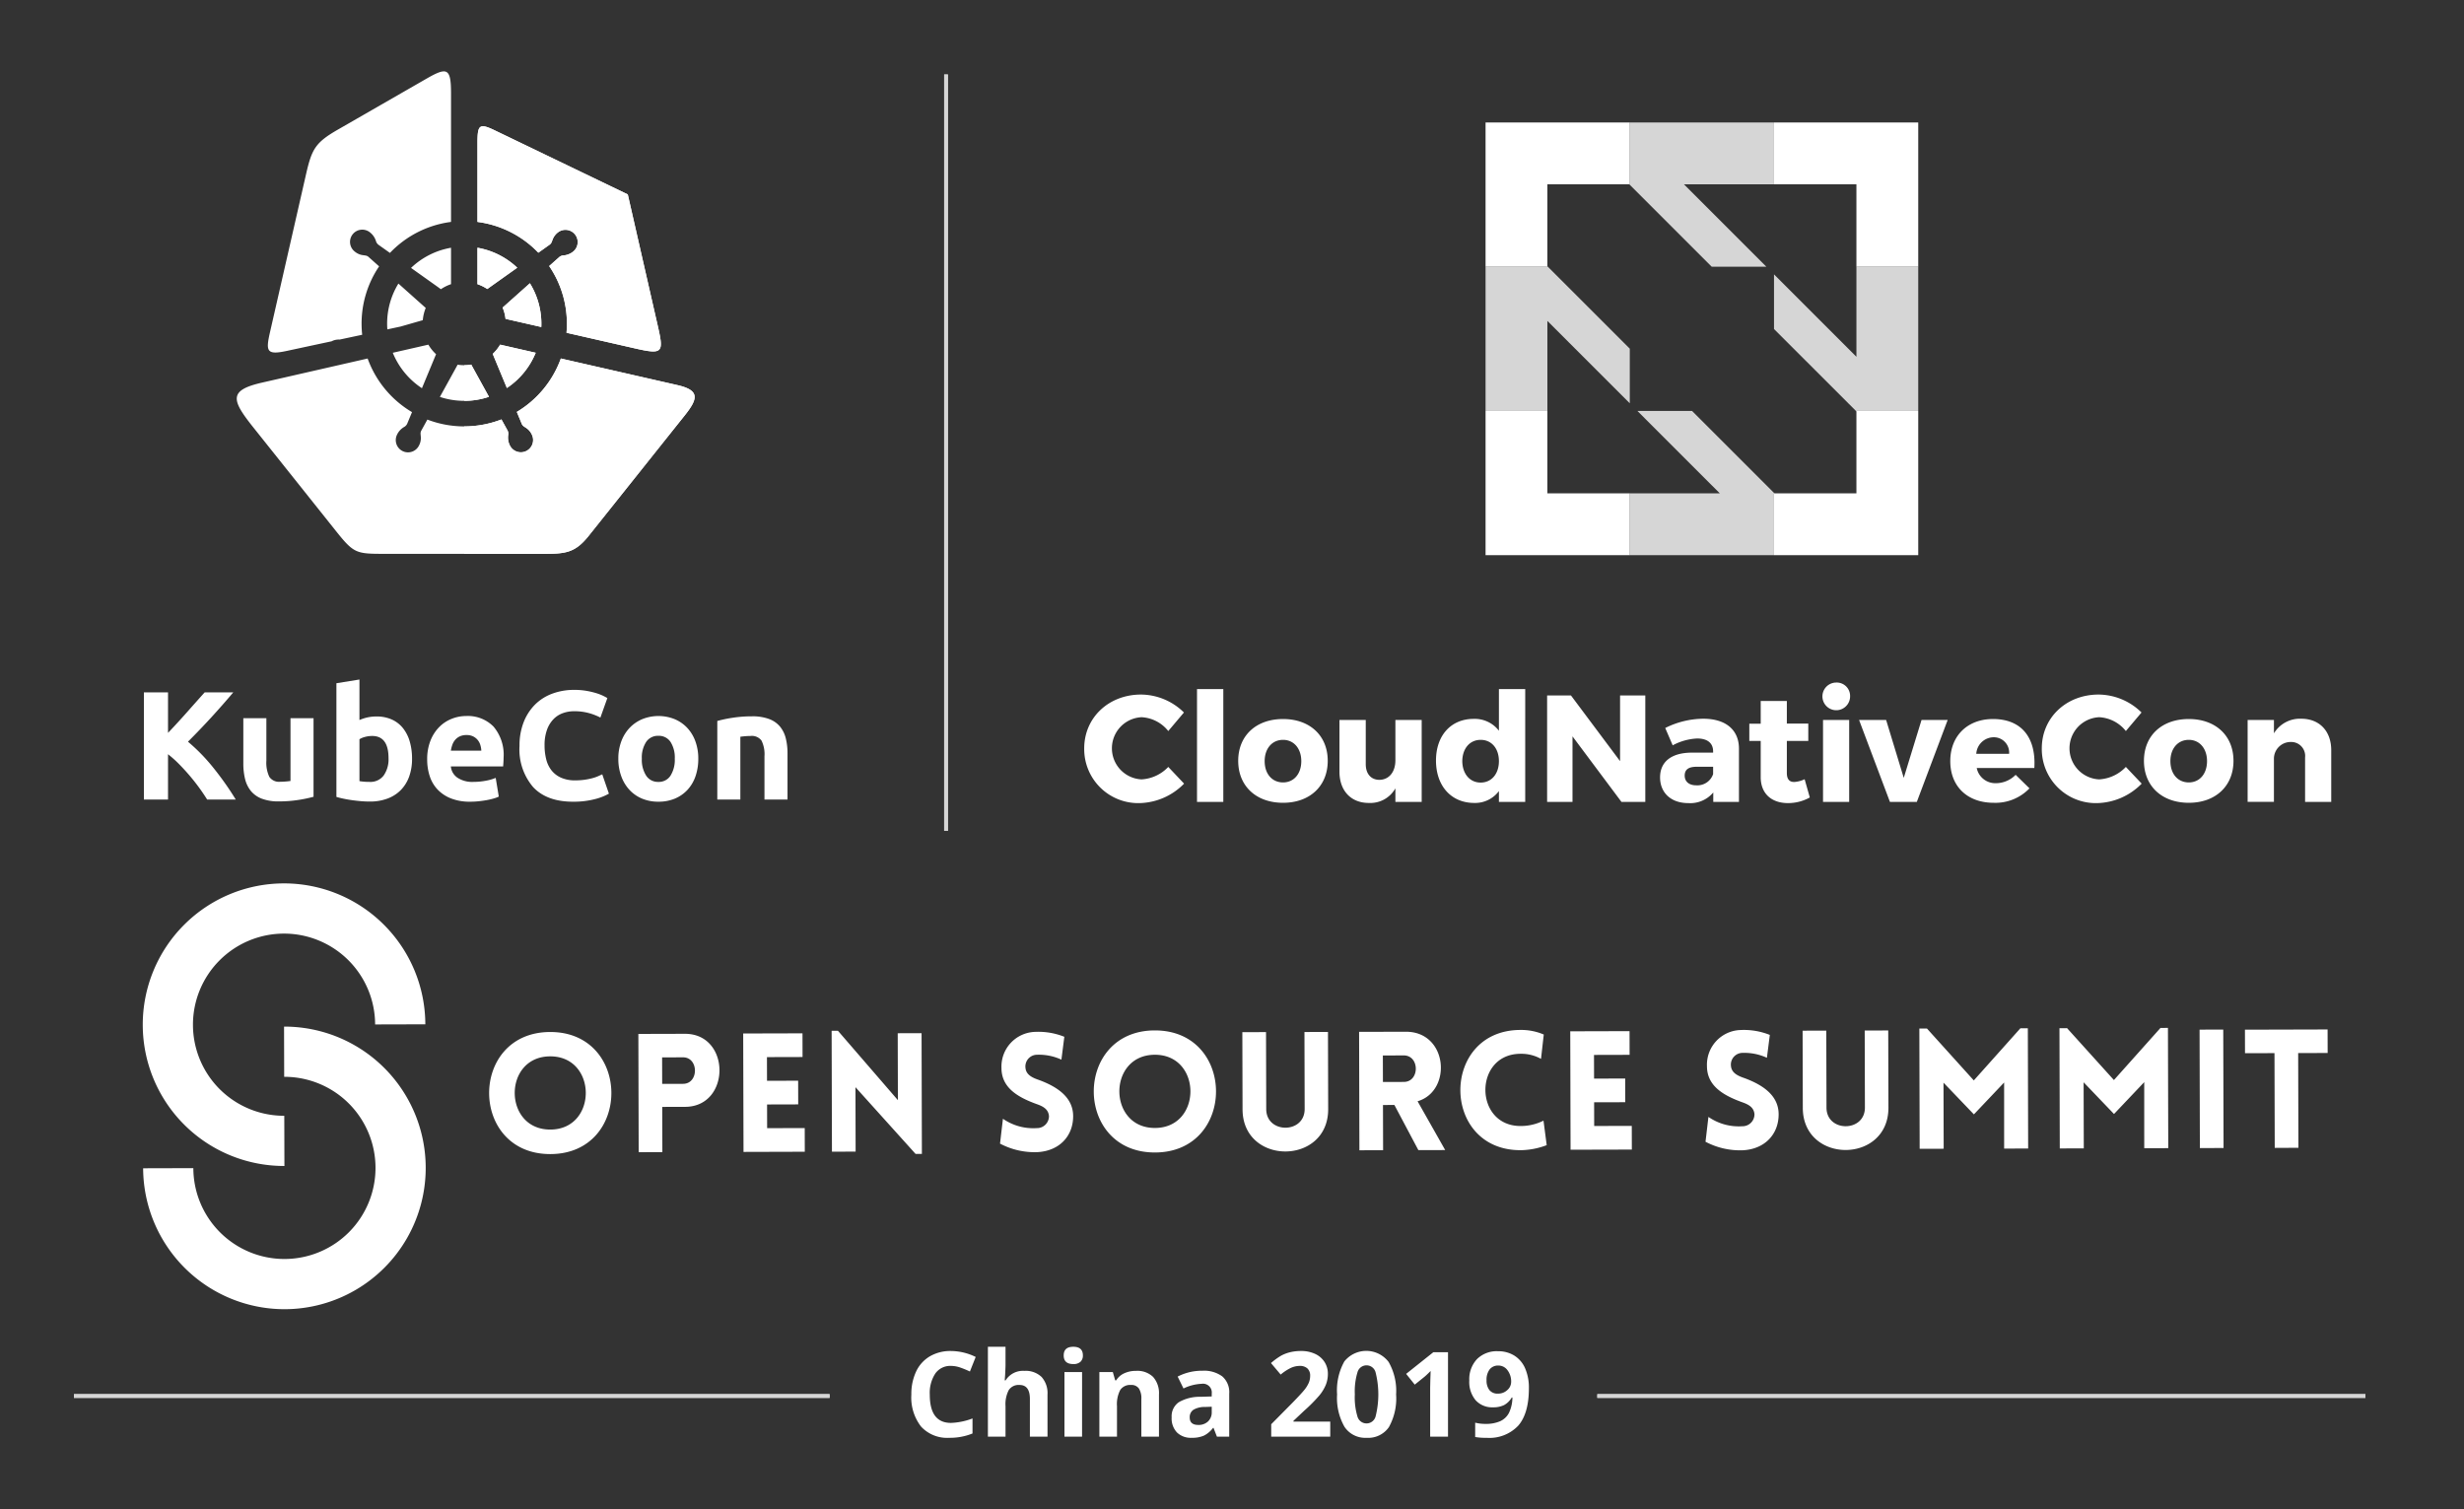 <svg xmlns="http://www.w3.org/2000/svg" id="Layer_1" data-name="Layer 1" viewBox="0 0 400 245"><rect x="0" y="0" width="400" height="245" fill="#333333" stroke="none"/><defs><style>.cls-1,.cls-5,.cls-6{fill:#fff}.cls-2{opacity:.8}.cls-3{clip-path:url(#clip-path)}.cls-4{clip-path:url(#clip-path-2)}.cls-5{fill-rule:evenodd}.cls-6{opacity:.8}.cls-7{clip-path:url(#clip-path-3)}</style><clipPath id="clip-path"><path class="cls-1" d="M259.302 226.313H384v.612H259.302z"/></clipPath><clipPath id="clip-path-2"><path class="cls-1" d="M12 226.313h122.678v.612H12z"/></clipPath><clipPath id="clip-path-3"><path class="cls-1" d="M153.272 12.09h.612v122.792h-.612z"/></clipPath></defs><title>oss</title><g class="cls-2"><path class="cls-1" d="M259.302 226.313H384v.612H259.302z"/><g class="cls-3"><path class="cls-1" d="M259.302 226.313H384v.612H259.302z"/></g></g><g class="cls-2"><path class="cls-1" d="M12 226.313h122.678v.612H12z"/><g class="cls-4"><path class="cls-1" d="M12 226.313h122.678v.612H12z"/></g></g><path class="cls-1" d="M116.445 117.037a20.863 20.863 0 0 1 2.46-.516 20.285 20.285 0 0 1 3.163-.237 7.687 7.687 0 0 1 2.8.44 4.199 4.199 0 0 1 1.77 1.241 4.843 4.843 0 0 1 .929 1.909 10.148 10.148 0 0 1 .276 2.46v7.457h-3.741v-7.005a5.043 5.043 0 0 0-.477-2.56 1.947 1.947 0 0 0-1.782-.754c-.268 0-.553.012-.854.037q-.452.039-.803.089v10.193h-3.741zm-6.903 6.126a4.704 4.704 0 0 0-.69-2.724 2.258 2.258 0 0 0-1.971-.992 2.29 2.29 0 0 0-1.984.992 4.639 4.639 0 0 0-.703 2.724 4.76 4.76 0 0 0 .703 2.749 2.27 2.27 0 0 0 1.984 1.016 2.24 2.24 0 0 0 1.97-1.016 4.827 4.827 0 0 0 .691-2.75m3.816 0a8.581 8.581 0 0 1-.452 2.85 6.218 6.218 0 0 1-1.305 2.21 5.89 5.89 0 0 1-2.047 1.419 6.829 6.829 0 0 1-2.673.501 6.758 6.758 0 0 1-2.649-.501 5.884 5.884 0 0 1-2.046-1.419 6.513 6.513 0 0 1-1.331-2.21 8.19 8.19 0 0 1-.477-2.85 7.88 7.88 0 0 1 .49-2.837 6.435 6.435 0 0 1 1.355-2.183 6.108 6.108 0 0 1 2.059-1.407 7.046 7.046 0 0 1 5.222 0 5.968 5.968 0 0 1 2.047 1.407 6.392 6.392 0 0 1 1.33 2.183 8.07 8.07 0 0 1 .477 2.838m-20.335 6.98q-4.243 0-6.465-2.36a9.407 9.407 0 0 1-2.221-6.704 10.315 10.315 0 0 1 .677-3.854 8.323 8.323 0 0 1 1.858-2.863 7.772 7.772 0 0 1 2.813-1.769 10.12 10.12 0 0 1 3.54-.603 11.397 11.397 0 0 1 2.008.163 13.35 13.35 0 0 1 1.582.376 7.821 7.821 0 0 1 1.13.44q.452.226.652.352l-1.13 3.163a9.473 9.473 0 0 0-1.87-.727 8.912 8.912 0 0 0-2.423-.302 5.336 5.336 0 0 0-1.77.301 3.99 3.99 0 0 0-1.531.967 4.799 4.799 0 0 0-1.067 1.72 7.21 7.21 0 0 0-.402 2.56 9.12 9.12 0 0 0 .264 2.248 4.758 4.758 0 0 0 .853 1.794 4.092 4.092 0 0 0 1.545 1.193 5.49 5.49 0 0 0 2.31.44 10.644 10.644 0 0 0 1.53-.1 11.16 11.16 0 0 0 1.206-.24 6.384 6.384 0 0 0 .93-.313c.266-.118.51-.226.727-.327l1.08 3.139a9.164 9.164 0 0 1-2.336.903 13.595 13.595 0 0 1-3.49.402m-14.886-8.285a3.83 3.83 0 0 0-.163-.928 2.327 2.327 0 0 0-.427-.804 2.261 2.261 0 0 0-.728-.578 2.377 2.377 0 0 0-1.092-.226 2.506 2.506 0 0 0-1.08.214 2.227 2.227 0 0 0-.753.565 2.534 2.534 0 0 0-.465.816 5.346 5.346 0 0 0-.238.94zm-8.788 1.431a8.061 8.061 0 0 1 .54-3.075 6.578 6.578 0 0 1 1.419-2.197 5.885 5.885 0 0 1 2.021-1.33 6.321 6.321 0 0 1 2.348-.453 5.833 5.833 0 0 1 4.443 1.72 7.081 7.081 0 0 1 1.632 5.059q0 .325-.025.716c-.017.26-.033.489-.05.69H73.19a2.486 2.486 0 0 0 1.08 1.833 4.336 4.336 0 0 0 2.56.677 10.818 10.818 0 0 0 2.021-.188 7.63 7.63 0 0 0 1.62-.464l.502 3.038a5.135 5.135 0 0 1-.804.3 10.654 10.654 0 0 1-1.116.265q-.616.113-1.319.188a13.361 13.361 0 0 1-1.406.075 8.324 8.324 0 0 1-3.1-.527 6.026 6.026 0 0 1-2.185-1.443 5.724 5.724 0 0 1-1.28-2.172 8.576 8.576 0 0 1-.415-2.712m-2.458-.1a8.365 8.365 0 0 1-.465 2.862 6.037 6.037 0 0 1-1.343 2.184 5.894 5.894 0 0 1-2.159 1.393 8.093 8.093 0 0 1-2.912.49 16.9 16.9 0 0 1-1.419-.062q-.74-.063-1.456-.164-.715-.1-1.368-.239-.653-.137-1.155-.288v-18.453l3.74-.603v6.577a7.056 7.056 0 0 1 1.306-.426 6.705 6.705 0 0 1 1.457-.15 5.961 5.961 0 0 1 2.484.489 4.865 4.865 0 0 1 1.808 1.393 6.25 6.25 0 0 1 1.106 2.172 9.913 9.913 0 0 1 .376 2.825m-3.816-.1q0-3.617-2.662-3.616a4.413 4.413 0 0 0-1.142.15 3.25 3.25 0 0 0-.916.377v6.804q.276.05.703.088c.284.025.594.037.928.037a2.69 2.69 0 0 0 2.31-1.054 4.589 4.589 0 0 0 .779-2.787M50.9 129.34a20.874 20.874 0 0 1-2.46.515 20.278 20.278 0 0 1-3.164.238 7.515 7.515 0 0 1-2.8-.451 4.259 4.259 0 0 1-1.77-1.268 4.95 4.95 0 0 1-.929-1.947 10.492 10.492 0 0 1-.276-2.486v-7.356h3.741v6.905a5.357 5.357 0 0 0 .477 2.611 1.897 1.897 0 0 0 1.782.803c.268 0 .554-.012.855-.037q.451-.038.802-.088v-10.194H50.9zm-17.272.452q-.527-.854-1.243-1.846-.715-.991-1.556-1.983-.84-.991-1.745-1.908a18.41 18.41 0 0 0-1.808-1.619v7.356H23.36v-17.4h3.916v6.578q1.531-1.606 3.076-3.35 1.544-1.745 2.875-3.227h4.644q-1.783 2.108-3.577 4.067-1.795 1.96-3.78 3.942a29.92 29.92 0 0 1 4.03 4.118 49.37 49.37 0 0 1 3.729 5.272z"/><path class="cls-5" d="M65.028 53.01l-2.15.46q-.032-.458-.033-.917a12.463 12.463 0 0 1 1.831-6.52l4.211 3.756.226.197a6.717 6.717 0 0 0-.476 1.993 21.09 21.09 0 0 0-.417.116zm8.19-12.792v5.915a6.751 6.751 0 0 0-1.647.817c-.188-.141-.378-.28-.57-.418l-4.275-3.04a12.476 12.476 0 0 1 6.493-3.274m-29.37 13.627l5.846-25.613c.93-4.071 1.525-5.107 5.192-7.214 5.091-2.927 8.852-5.089 14.3-8.219 3.388-1.948 4.032-1.8 4.032 2.348v20.878a16.618 16.618 0 0 0-9.918 5.032l-1.81-1.285a1.163 1.163 0 0 1-.444-.586 2.84 2.84 0 0 0-.958-1.44 1.988 1.988 0 1 0-2.479 3.107 2.602 2.602 0 0 0 .983.505c.237.061.475.079.714.118a.97.97 0 0 1 .543.251l1.694 1.512a16.59 16.59 0 0 0-2.845 9.314 16.822 16.822 0 0 0 .097 1.79l-3.656.78a2.54 2.54 0 0 0-.759.072 1.947 1.947 0 0 0-.526.204c-2.396.513-4.813 1.03-7.276 1.56-3.345.722-3.456.068-2.73-3.114m33.66-7.712v-5.915a12.482 12.482 0 0 1 6.457 3.24L79.3 46.775l-.195.141a6.72 6.72 0 0 0-1.595-.783m10.362 6.952l-5.803-1.324a6.67 6.67 0 0 0-.476-1.83l.16-.14 4.27-3.809a12.467 12.467 0 0 1 1.86 6.57q0 .267-.011.533m-7.549-31.922l8.516 4.101 13.072 6.295 3.228 14.144c.64 2.809.987 4.323 1.628 7.132 1 4.387.902 4.769-3.625 3.735l-11.177-2.55q.064-.732.064-1.467a16.589 16.589 0 0 0-2.877-9.362l1.593-1.42a1.151 1.151 0 0 1 .669-.304 2.84 2.84 0 0 0 1.618-.613 1.988 1.988 0 1 0-2.479-3.109 2.627 2.627 0 0 0-.712.846c-.111.217-.18.445-.273.67a.97.97 0 0 1-.365.473l-1.81 1.287a16.621 16.621 0 0 0-9.883-4.996V23.272c0-2.992.265-3.335 2.813-2.109m-3.82 38.026a6.808 6.808 0 0 1-2.213.011l-.2.37-2.681 4.863a12.566 12.566 0 0 0 7.97-.02l-2.649-4.802a34.87 34.87 0 0 1-.227-.422m4.686-3.242l5.776 1.318a12.57 12.57 0 0 1-4.679 5.72l-2.298-5.533a6.779 6.779 0 0 0 1.2-1.505m-17.425 1.318l5.776-1.318a6.749 6.749 0 0 0 1.254 1.554q-.079.18-.155.361l-2.142 5.159a12.566 12.566 0 0 1-4.733-5.756m47.405 10.157l-6.79 8.514-8.814 11.053c-2.26 2.833-3.837 2.92-7.566 2.92h-25.34c-4.857 0-5.176-.014-8.14-3.732L46.35 75.936l-5.18-6.496c-3.573-4.48-4.154-6.07 1.378-7.332l17.133-3.91a16.716 16.716 0 0 0 7.204 8.703l-.755 1.817a1.16 1.16 0 0 1-.472.564 2.844 2.844 0 0 0-1.19 1.255 1.988 1.988 0 1 0 3.581 1.725 2.605 2.605 0 0 0 .273-1.07c.007-.245-.029-.48-.044-.723a.972.972 0 0 1 .124-.585l.978-1.773a16.724 16.724 0 0 0 12.025-.023l.96 1.74a1.159 1.159 0 0 1 .146.72 2.846 2.846 0 0 0 .238 1.714 1.988 1.988 0 1 0 3.582-1.725 2.594 2.594 0 0 0-.666-.881c-.186-.158-.394-.278-.593-.417a.967.967 0 0 1-.38-.46l-.793-1.911a16.715 16.715 0 0 0 7.148-8.671l18.9 4.314c3.668.837 3.4 2.18 1.22 4.911"/><path class="cls-5" d="M77.51 46.133v-5.915a12.482 12.482 0 0 1 6.456 3.24L79.3 46.775l-.195.141a6.72 6.72 0 0 0-1.595-.783m10.362 6.952l-5.803-1.324a6.67 6.67 0 0 0-.476-1.83l.16-.14 4.27-3.809a12.467 12.467 0 0 1 1.86 6.57q0 .267-.011.533m-7.549-31.922l8.516 4.101 13.072 6.295 3.228 14.144c.64 2.809.987 4.323 1.628 7.132 1 4.387.902 4.769-3.625 3.735l-11.177-2.55q.064-.732.064-1.467a16.589 16.589 0 0 0-2.877-9.362l1.593-1.42a1.151 1.151 0 0 1 .669-.304 2.84 2.84 0 0 0 1.618-.613 1.988 1.988 0 1 0-2.479-3.109 2.627 2.627 0 0 0-.712.846c-.111.217-.18.445-.273.67a.97.97 0 0 1-.365.473l-1.81 1.287a16.621 16.621 0 0 0-9.883-4.996V23.272c0-2.992.265-3.335 2.813-2.109m.866 34.784l5.776 1.318a12.57 12.57 0 0 1-4.679 5.72l-2.298-5.533a6.779 6.779 0 0 0 1.2-1.505m-5.824 9.124v-5.786a6.84 6.84 0 0 0 1.139-.096c.075.141.15.282.227.422l2.648 4.802a12.518 12.518 0 0 1-4.014.659m35.804 2.35l-6.79 8.514-8.814 11.053c-2.26 2.833-3.837 2.92-7.565 2.92H75.364V69.218a16.634 16.634 0 0 0 6.04-1.13l.96 1.74a1.159 1.159 0 0 1 .146.72 2.846 2.846 0 0 0 .24 1.714 1.988 1.988 0 1 0 3.581-1.725 2.594 2.594 0 0 0-.666-.881c-.186-.158-.394-.278-.593-.417a.967.967 0 0 1-.38-.46l-.793-1.911a16.715 16.715 0 0 0 7.148-8.671l18.9 4.314c3.668.837 3.4 2.18 1.22 4.911"/><path class="cls-1" d="M251.198 66.711h-10.035v23.414h23.412V80.09h-13.377V66.711zM301.367 66.786V80.09h-13.304l-.074-.074v10.109h23.413V66.711h-10.11l.075.075zM241.162 43.301h10.111l-.075-.076V29.92h13.304l.073.075V19.886h-23.413v23.415zM287.989 19.886V29.92h13.378v13.381h10.035V19.886h-23.413z"/><path class="cls-6" d="M286.751 43.301L273.37 29.92h14.619V19.886h-23.414v10.109l13.306 13.306h8.87zM274.683 66.711h-8.868l11.086 11.087 2.293 2.292h-14.619v10.035h23.414V80.016l-6.653-6.653-6.653-6.652zM301.367 43.301v14.617l-2.292-2.293-11.086-11.085v8.869l6.651 6.65 6.652 6.652h10.11v-23.41h-10.035zM264.575 56.601l-13.302-13.3h-10.111v23.41h10.037V52.094l13.376 13.376v-8.869z"/><path class="cls-1" d="M192.196 115.661l-2.542 3.011a5.909 5.909 0 0 0-4.343-2.245 5.052 5.052 0 0 0 0 10.092 6.473 6.473 0 0 0 4.343-2.023l2.567 2.714a10.429 10.429 0 0 1-7.132 3.158 8.772 8.772 0 0 1-9.08-8.883c0-4.984 3.972-8.736 9.228-8.736a10.032 10.032 0 0 1 6.96 2.912zM194.32 130.171v-18.31h4.269v18.31zM215.542 123.509c0 4.096-2.911 6.81-7.254 6.81-4.368 0-7.28-2.714-7.28-6.81s2.912-6.787 7.28-6.787c4.343 0 7.254 2.69 7.254 6.787zm-10.24.049c0 2.072 1.209 3.455 2.986 3.455 1.752 0 2.96-1.383 2.96-3.455 0-2.048-1.208-3.455-2.96-3.455-1.777 0-2.986 1.407-2.986 3.455zM230.794 130.171h-4.269v-2.196a4.671 4.671 0 0 1-4.318 2.369c-2.888 0-4.763-1.974-4.763-5.083v-8.39h4.27v7.18c0 1.58.863 2.542 2.22 2.542 1.628-.024 2.591-1.357 2.591-3.159v-6.563h4.269zM247.6 130.171h-4.27v-1.752a4.812 4.812 0 0 1-3.997 1.925c-3.75 0-6.218-2.764-6.218-6.885 0-4.072 2.443-6.761 6.12-6.761a4.936 4.936 0 0 1 4.096 1.925v-6.762h4.27zm-4.27-6.613c0-2.048-1.184-3.455-2.96-3.455-1.777 0-2.961 1.407-2.986 3.455.025 2.048 1.209 3.479 2.986 3.479 1.776 0 2.96-1.431 2.96-3.48zM263.222 130.171l-7.946-10.635v10.635h-4.12v-17.273h3.873l7.97 10.66v-10.66h4.097v17.273zM282.299 121.485v8.686h-4.17v-1.53a4.865 4.865 0 0 1-4.072 1.727c-2.838 0-4.565-1.727-4.565-4.17 0-2.517 1.802-3.997 5.108-4.022h3.504v-.198c0-1.307-.864-2.097-2.591-2.097a9.35 9.35 0 0 0-3.973 1.11l-1.21-2.812a14.034 14.034 0 0 1 6.17-1.506c3.652 0 5.774 1.801 5.799 4.812zm-4.195 4.17v-1.184h-2.69c-1.283 0-1.925.444-1.925 1.431 0 .962.691 1.58 1.876 1.58a2.694 2.694 0 0 0 2.74-1.826zM293.8 129.455a7.238 7.238 0 0 1-3.554.913c-2.566 0-4.417-1.455-4.417-4.219v-5.873h-1.85v-2.789h1.85v-3.7h4.244v3.676h3.48v2.813h-3.48v5.207c0 1.036.444 1.48 1.234 1.455a4.616 4.616 0 0 0 1.654-.444zM300.34 113.046a2.246 2.246 0 1 1-2.246-2.246 2.17 2.17 0 0 1 2.246 2.246zm-4.393 17.125v-13.3h4.245v13.3zM306.806 130.171l-5.01-13.3h4.392l2.863 9.401 2.887-9.401h4.245l-5.01 13.3zM330.25 124.668h-9.353a3.074 3.074 0 0 0 3.134 2.468 4.493 4.493 0 0 0 3.183-1.357l2.246 2.196a7.645 7.645 0 0 1-5.8 2.344c-4.342 0-7.057-2.714-7.057-6.761 0-4.121 2.813-6.836 6.935-6.836 4.688 0 7.008 3.085 6.711 7.946zm-4.097-2.295a2.482 2.482 0 0 0-2.566-2.69 2.857 2.857 0 0 0-2.764 2.69zM347.648 115.661l-2.542 3.011a5.909 5.909 0 0 0-4.343-2.245 5.052 5.052 0 0 0 0 10.092 6.473 6.473 0 0 0 4.343-2.023l2.567 2.714a10.429 10.429 0 0 1-7.132 3.158 8.773 8.773 0 0 1-9.08-8.883c0-4.984 3.972-8.736 9.228-8.736a10.032 10.032 0 0 1 6.96 2.912zM362.579 123.509c0 4.096-2.912 6.81-7.255 6.81-4.368 0-7.28-2.714-7.28-6.81s2.912-6.787 7.28-6.787c4.343 0 7.255 2.69 7.255 6.787zm-10.24.049c0 2.072 1.208 3.455 2.985 3.455 1.752 0 2.96-1.383 2.96-3.455 0-2.048-1.208-3.455-2.96-3.455-1.777 0-2.986 1.407-2.986 3.455zM378.447 121.781v8.39h-4.244v-7.206a2.265 2.265 0 0 0-2.344-2.516 2.715 2.715 0 0 0-2.715 2.69v7.032h-4.269v-13.3h4.27v2.171a4.937 4.937 0 0 1 4.44-2.369c2.938 0 4.862 2 4.862 5.108z"/><g class="cls-2"><path class="cls-1" d="M153.272 12.09h.612v122.792h-.612z"/><g class="cls-7"><path class="cls-1" d="M153.272 12.09h.612v122.792h-.612z"/></g></g><path class="cls-1" d="M154.378 221.73a2.962 2.962 0 0 0-2.54 1.233 5.738 5.738 0 0 0-.9 3.436q0 4.585 3.44 4.585a10.874 10.874 0 0 0 3.497-.722v2.438a9.717 9.717 0 0 1-3.769.703 5.748 5.748 0 0 1-4.575-1.814 7.681 7.681 0 0 1-1.584-5.208 8.507 8.507 0 0 1 .778-3.745 5.622 5.622 0 0 1 2.236-2.466 6.617 6.617 0 0 1 3.417-.858 9.229 9.229 0 0 1 4.013.965l-.938 2.363a15.565 15.565 0 0 0-1.547-.637 4.62 4.62 0 0 0-1.528-.272zM170.05 233.216h-2.86v-6.122q0-2.27-1.688-2.27a1.918 1.918 0 0 0-1.734.816 4.98 4.98 0 0 0-.534 2.644v4.932h-2.86v-14.589h2.86v2.972q0 .347-.066 1.632l-.066.843h.15a3.312 3.312 0 0 1 3.038-1.537 3.714 3.714 0 0 1 2.803.994 3.947 3.947 0 0 1 .956 2.85zM172.68 220.025q0-1.397 1.556-1.398 1.556 0 1.556 1.398a1.36 1.36 0 0 1-.39 1.035 1.635 1.635 0 0 1-1.166.37q-1.557 0-1.557-1.405zm2.98 13.19h-2.859v-10.481h2.86zM188.145 233.216h-2.86v-6.122a2.943 2.943 0 0 0-.402-1.702 1.468 1.468 0 0 0-1.285-.567 1.93 1.93 0 0 0-1.734.801 4.97 4.97 0 0 0-.535 2.658v4.932h-2.86v-10.482h2.185l.384 1.34h.16a3.025 3.025 0 0 1 1.317-1.148 4.486 4.486 0 0 1 1.908-.389 3.667 3.667 0 0 1 2.775.99 3.97 3.97 0 0 1 .947 2.854zM197.553 233.216L197 231.79h-.075a4.223 4.223 0 0 1-1.486 1.26 4.808 4.808 0 0 1-1.992.352 3.223 3.223 0 0 1-2.377-.862 3.313 3.313 0 0 1-.867-2.457 2.768 2.768 0 0 1 1.167-2.461 6.765 6.765 0 0 1 3.52-.876l1.82-.056v-.46a1.426 1.426 0 0 0-1.632-1.594 7.432 7.432 0 0 0-2.953.76l-.947-1.932a8.523 8.523 0 0 1 4.013-.947 5 5 0 0 1 3.235.92 3.396 3.396 0 0 1 1.124 2.793v6.985zm-.843-4.857l-1.106.038a3.544 3.544 0 0 0-1.857.45 1.413 1.413 0 0 0-.61 1.256q0 1.21 1.388 1.21a2.201 2.201 0 0 0 1.59-.572 2.01 2.01 0 0 0 .595-1.519zM215.949 233.216h-9.583V231.2l3.441-3.479q1.529-1.565 1.998-2.17a4.794 4.794 0 0 0 .675-1.12 2.856 2.856 0 0 0 .206-1.069 1.556 1.556 0 0 0-.455-1.228 1.763 1.763 0 0 0-1.214-.403 3.486 3.486 0 0 0-1.547.365 7.982 7.982 0 0 0-1.566 1.041l-1.575-1.866a10.291 10.291 0 0 1 1.678-1.219 6.15 6.15 0 0 1 1.454-.548 7.456 7.456 0 0 1 1.762-.192 5.223 5.223 0 0 1 2.27.469 3.622 3.622 0 0 1 1.527 1.312 3.487 3.487 0 0 1 .544 1.932 4.73 4.73 0 0 1-.333 1.776 6.824 6.824 0 0 1-1.031 1.702 25.141 25.141 0 0 1-2.461 2.484l-1.763 1.66v.131h5.973zM226.641 226.362a9.552 9.552 0 0 1-1.176 5.316 4.082 4.082 0 0 1-3.624 1.725 4.036 4.036 0 0 1-3.577-1.781 9.418 9.418 0 0 1-1.204-5.26 9.643 9.643 0 0 1 1.172-5.348 4.557 4.557 0 0 1 7.195.08 9.434 9.434 0 0 1 1.214 5.268zm-6.703 0a10.666 10.666 0 0 0 .436 3.614 1.526 1.526 0 0 0 2.93-.014 14.636 14.636 0 0 0-.005-7.223 1.519 1.519 0 0 0-2.92 0 10.653 10.653 0 0 0-.44 3.623zM235.066 233.216h-2.897v-7.932l.028-1.303.047-1.425q-.722.721-1.004.947l-1.574 1.266-1.397-1.744 4.415-3.516h2.382zM248.196 225.36q0 4.05-1.706 6.046a6.422 6.422 0 0 1-5.166 1.997 9.674 9.674 0 0 1-1.847-.131v-2.325a6.772 6.772 0 0 0 1.65.197 5.797 5.797 0 0 0 2.39-.427 3.016 3.016 0 0 0 1.435-1.34 5.907 5.907 0 0 0 .572-2.518h-.112a3.208 3.208 0 0 1-1.257 1.238 3.965 3.965 0 0 1-1.781.356 3.6 3.6 0 0 1-2.822-1.148 4.608 4.608 0 0 1-1.031-3.193 4.767 4.767 0 0 1 1.25-3.483 4.548 4.548 0 0 1 3.41-1.28 4.905 4.905 0 0 1 2.657.713 4.57 4.57 0 0 1 1.749 2.067 7.83 7.83 0 0 1 .609 3.23zm-4.96-3.686a1.717 1.717 0 0 0-1.406.62 2.75 2.75 0 0 0-.506 1.78 2.472 2.472 0 0 0 .46 1.576 1.67 1.67 0 0 0 1.396.58 2.156 2.156 0 0 0 1.51-.576 1.757 1.757 0 0 0 .628-1.326 3.016 3.016 0 0 0-.586-1.885 1.802 1.802 0 0 0-1.496-.769zM46.172 189.276a22.936 22.936 0 1 1 22.875-22.996l-8.15.021a14.786 14.786 0 1 0-14.747 14.826z"/><path class="cls-1" d="M46.233 212.525a22.962 22.962 0 0 1-22.996-22.875l8.15-.022a14.786 14.786 0 1 0 14.747-14.825l-.022-8.15a22.936 22.936 0 0 1 .121 45.872zM89.3 167.528c13.23-.035 13.282 19.782.053 19.817-13.228.034-13.28-19.782-.052-19.817zm.011 3.953c-7.69.02-7.658 11.904.032 11.884 7.69-.02 7.658-11.905-.032-11.884zM103.682 187.038l-.051-19.198 7.555-.02c7.475-.02 7.48 11.838.031 11.857l-3.71.01.02 7.34zm7.203-11.097c2.581-.007 2.57-4.309-.011-4.302l-3.388.01.011 4.301zM120.7 186.993l-.052-19.225 9.626-.025.01 3.845-5.78.015.01 3.845 5.055-.013.01 3.844-5.055.014.01 3.845 6.103-.016.01 3.844zM138.9 186.945l-3.844.01-.052-19.628 1.022-.003 9.736 11.268-.029-10.863 3.872-.01.052 19.6-1.022.003-9.762-10.837zM162.814 181.611a8.63 8.63 0 0 0 5.489 1.519 1.939 1.939 0 0 0 1.985-1.941c-.084-1.102-.919-1.584-1.995-1.958-3.014-1.094-5.707-2.62-5.716-5.846a5.635 5.635 0 0 1 5.416-5.876 11.364 11.364 0 0 1 4.788.794l-.474 3.712a8.734 8.734 0 0 0-3.928-.797 1.903 1.903 0 0 0-1.903 2.157c.11 1.075 1.053 1.556 2.156 1.93 2.987 1.094 5.573 2.808 5.58 5.873.01 3.2-2.189 5.653-5.791 5.85a12.028 12.028 0 0 1-6.08-1.382zM187.457 167.27c13.229-.036 13.28 19.78.052 19.816s-13.28-19.782-.052-19.817zm.01 3.952c-7.69.02-7.658 11.904.032 11.884 7.69-.02 7.658-11.905-.032-11.884zM201.712 180.084l-.033-12.53 3.845-.01.033 12.503c.01 4.033 6.248 4.016 6.238-.016l-.033-12.503 3.818-.01.033 12.53c.024 9.14-13.877 9.178-13.9.036zM230.255 186.704l-3.89-7.33-1.856.004.02 7.34-3.846.01-.05-19.224 7.582-.02c6.856-.018 7.554 9.633 1.912 11.288l4.484 7.92zM224.5 175.64l3.388-.009c2.608-.006 2.597-4.308-.011-4.302l-3.388.01z"/><path class="cls-1" d="M246.829 171.065c-7.61.02-7.578 11.743.03 11.723a8.232 8.232 0 0 0 3.709-.87l.521 3.978a12.28 12.28 0 0 1-4.22.817c-13.04.035-13.064-19.485-.05-19.52a9.357 9.357 0 0 1 3.792.743l-.446 3.954a6.542 6.542 0 0 0-3.336-.825zM254.961 186.638l-.05-19.224 9.625-.026.01 3.846-5.78.015.01 3.845 5.055-.014.01 3.845-5.055.013.01 3.846 6.103-.017.01 3.845zM277.342 181.31a8.63 8.63 0 0 0 5.49 1.517 1.939 1.939 0 0 0 1.984-1.94c-.084-1.103-.919-1.584-1.995-1.958-3.014-1.095-5.707-2.62-5.716-5.846a5.635 5.635 0 0 1 5.416-5.876 11.364 11.364 0 0 1 4.788.794l-.474 3.712a8.734 8.734 0 0 0-3.927-.797 1.903 1.903 0 0 0-1.904 2.156c.11 1.076 1.053 1.557 2.156 1.93 2.987 1.095 5.573 2.809 5.581 5.874.009 3.2-2.19 5.652-5.792 5.85a12.028 12.028 0 0 1-6.08-1.382zM292.663 179.844l-.033-12.53 3.845-.01.033 12.503c.01 4.033 6.248 4.016 6.237-.016l-.033-12.503 3.819-.01.033 12.53c.024 9.14-13.877 9.178-13.901.036zM327.984 166.926l1.21-.004.051 19.52-3.898.01-.002-10.727-4.906 5.175-4.935-5.15.029 10.729-3.899.01-.051-19.52 1.237-.003 7.604 8.422zM350.728 166.866l1.21-.004.052 19.52-3.899.01-.002-10.727-4.906 5.175-4.934-5.15.028 10.729-3.898.01-.052-19.52 1.237-.003 7.605 8.422zM357.123 186.369l-.05-19.225 3.844-.01.05 19.225zM369.275 186.337l-.04-15.38-4.786.013-.01-3.818 13.417-.036.01 3.819-4.786.012.04 15.38z"/></svg>
